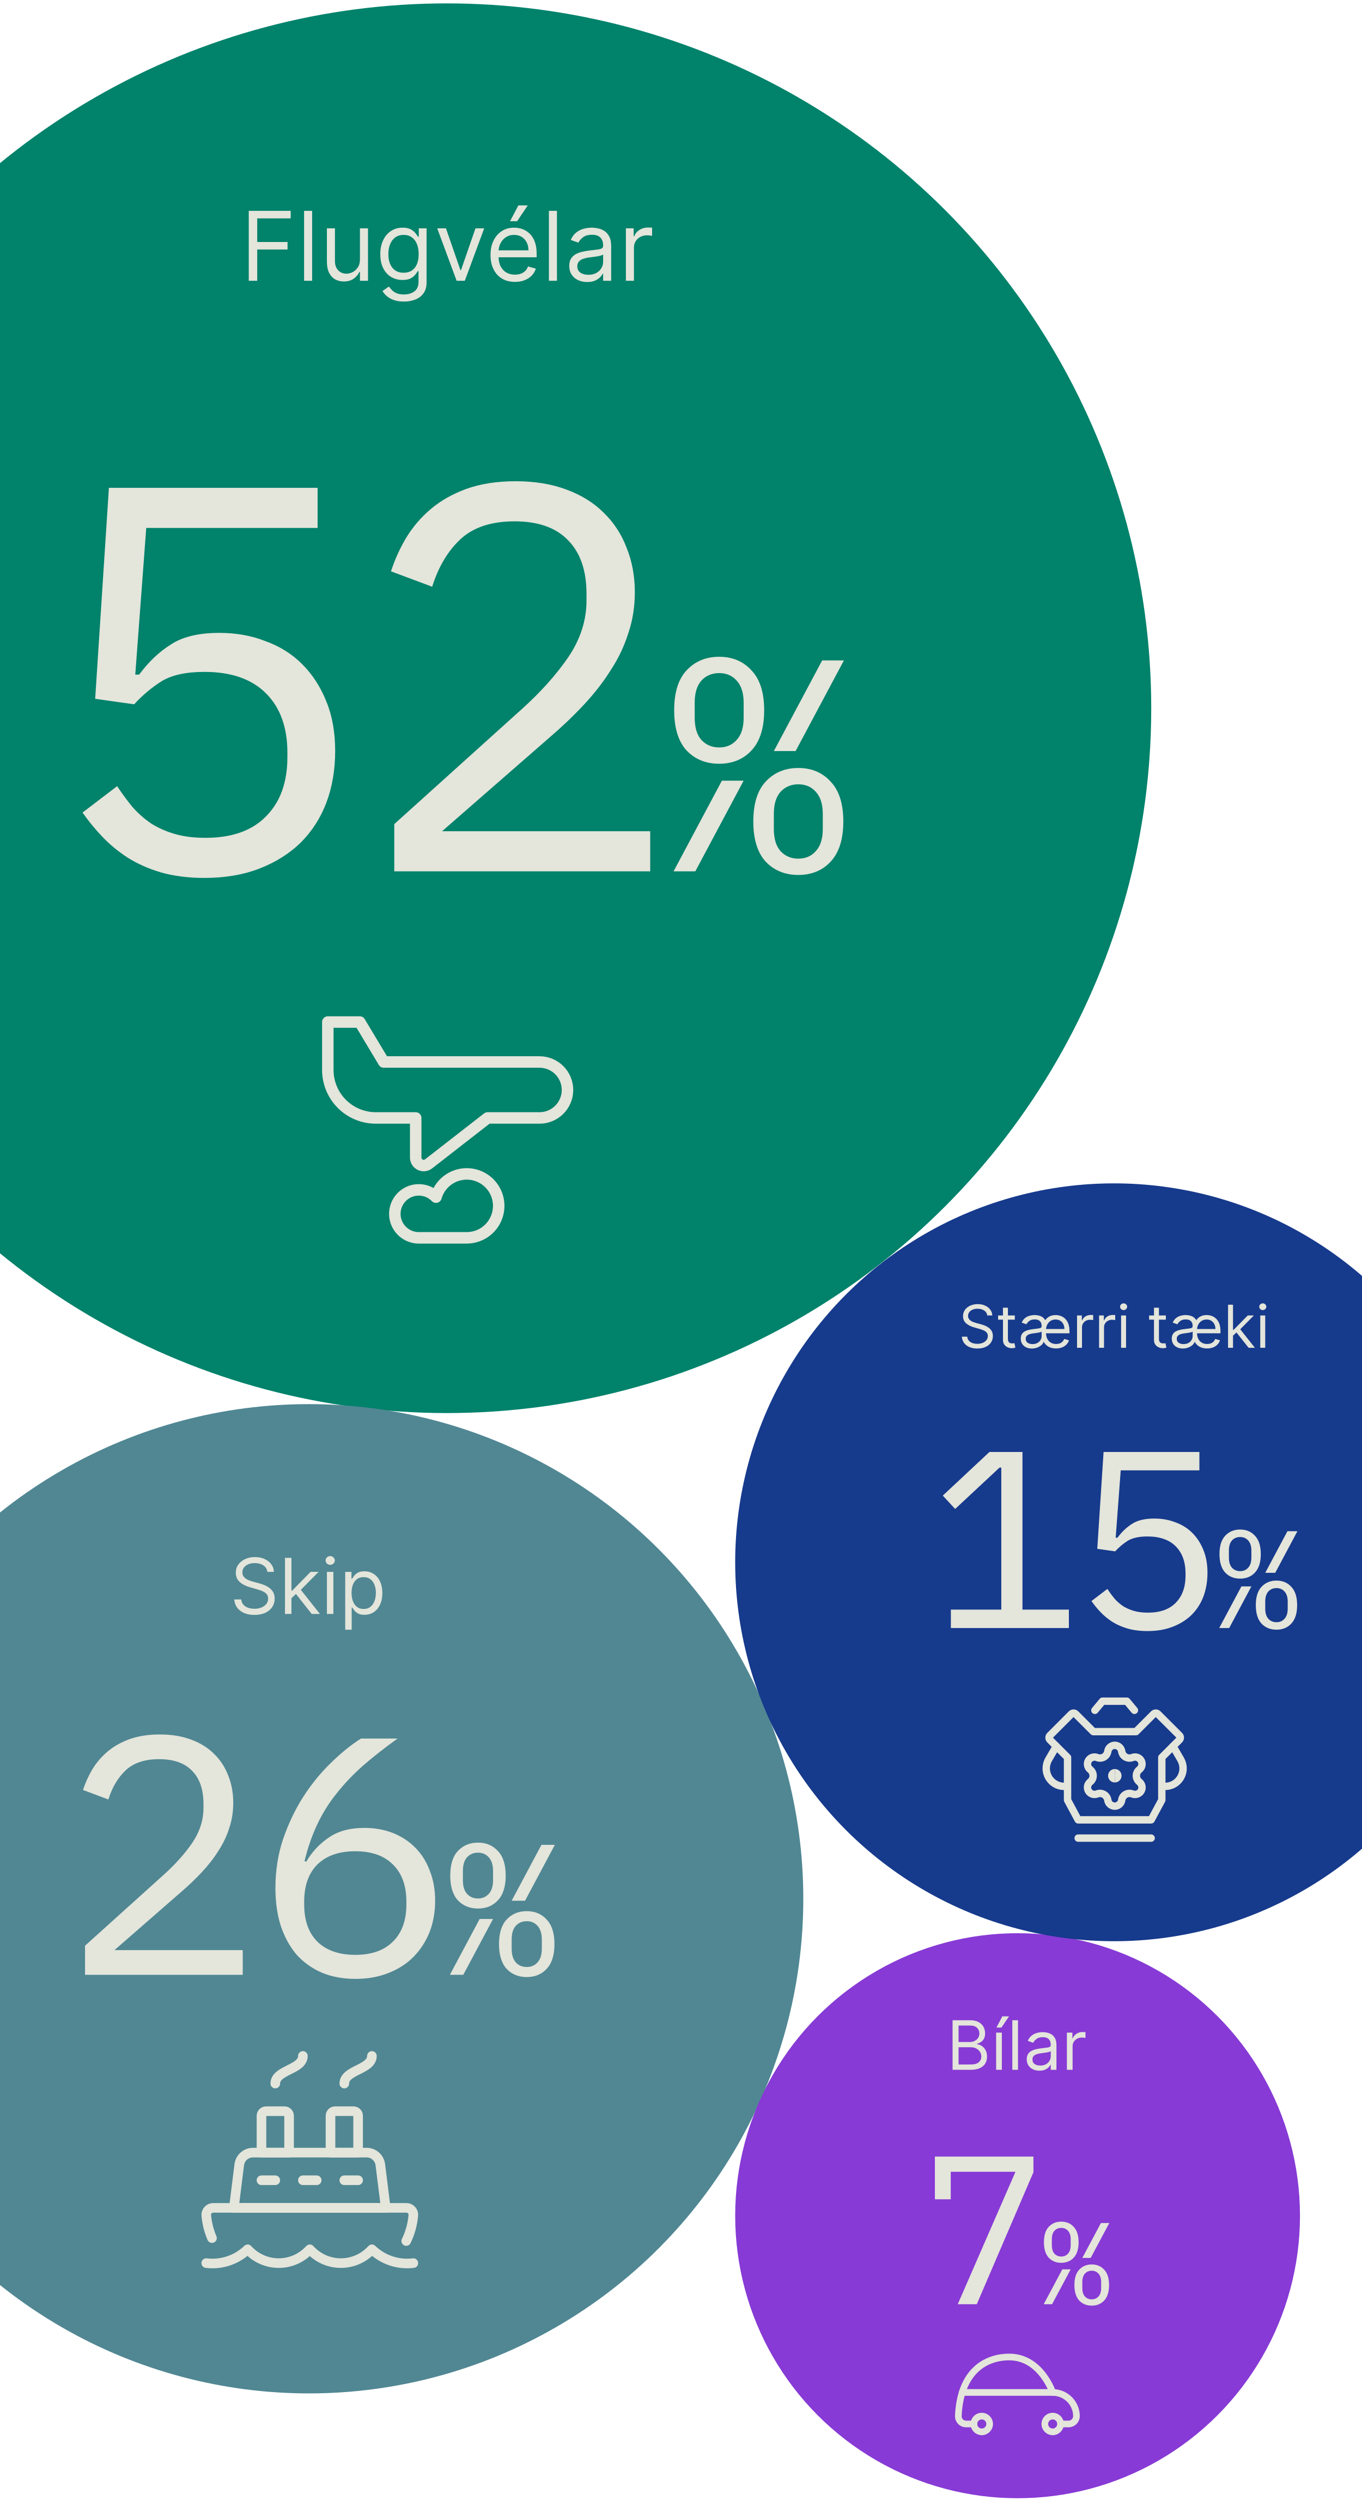 <svg width="375" height="688" viewBox="0 0 375 688" fill="none" xmlns="http://www.w3.org/2000/svg">
<circle cx="122.985" cy="194.919" r="193.985" fill="#00826B"/>
<path d="M68.492 77.28V58.032H80.033V60.1H70.822V66.603H79.168V68.671H70.822V77.28H68.492ZM85.942 58.032V77.28H83.724V58.032H85.942ZM99.103 71.378V62.844H101.321V77.28H99.103V74.837H98.952C98.614 75.57 98.088 76.193 97.373 76.707C96.659 77.215 95.757 77.468 94.667 77.468C93.764 77.468 92.962 77.271 92.261 76.876C91.559 76.475 91.007 75.874 90.606 75.072C90.205 74.263 90.005 73.245 90.005 72.017V62.844H92.223V71.867C92.223 72.919 92.517 73.759 93.106 74.385C93.702 75.012 94.46 75.325 95.381 75.325C95.932 75.325 96.493 75.184 97.063 74.902C97.64 74.621 98.122 74.188 98.511 73.605C98.905 73.023 99.103 72.28 99.103 71.378ZM111.21 82.995C110.139 82.995 109.218 82.857 108.447 82.581C107.677 82.312 107.034 81.954 106.521 81.51C106.013 81.071 105.609 80.601 105.308 80.1L107.075 78.859C107.276 79.122 107.529 79.423 107.836 79.761C108.143 80.106 108.563 80.404 109.096 80.654C109.635 80.911 110.34 81.04 111.21 81.04C112.376 81.04 113.338 80.758 114.096 80.194C114.854 79.63 115.233 78.746 115.233 77.543V74.611H115.045C114.882 74.874 114.65 75.2 114.35 75.588C114.055 75.971 113.629 76.312 113.071 76.613C112.52 76.907 111.774 77.055 110.835 77.055C109.669 77.055 108.623 76.779 107.695 76.228C106.774 75.676 106.044 74.874 105.506 73.822C104.973 72.769 104.707 71.491 104.707 69.987C104.707 68.508 104.967 67.221 105.487 66.124C106.007 65.021 106.73 64.169 107.658 63.568C108.585 62.96 109.657 62.656 110.872 62.656C111.812 62.656 112.558 62.813 113.109 63.126C113.667 63.433 114.093 63.784 114.387 64.179C114.688 64.567 114.92 64.887 115.083 65.137H115.308V62.844H117.451V77.694C117.451 78.934 117.169 79.943 116.605 80.72C116.048 81.503 115.296 82.077 114.35 82.44C113.41 82.81 112.363 82.995 111.21 82.995ZM111.135 75.062C112.025 75.062 112.777 74.859 113.391 74.451C114.005 74.044 114.472 73.458 114.791 72.694C115.111 71.929 115.271 71.014 115.271 69.949C115.271 68.909 115.114 67.991 114.801 67.196C114.487 66.4 114.024 65.776 113.41 65.325C112.796 64.874 112.038 64.649 111.135 64.649C110.195 64.649 109.412 64.887 108.786 65.363C108.165 65.839 107.699 66.478 107.385 67.28C107.078 68.082 106.925 68.972 106.925 69.949C106.925 70.952 107.081 71.838 107.395 72.609C107.714 73.374 108.184 73.975 108.804 74.414C109.431 74.846 110.208 75.062 111.135 75.062ZM133.316 62.844L127.978 77.28H125.722L120.384 62.844H122.79L126.775 74.348H126.925L130.91 62.844H133.316ZM141.779 77.581C140.388 77.581 139.189 77.274 138.18 76.66C137.177 76.04 136.403 75.175 135.858 74.066C135.319 72.951 135.05 71.654 135.05 70.175C135.05 68.696 135.319 67.393 135.858 66.265C136.403 65.131 137.162 64.248 138.133 63.615C139.11 62.976 140.251 62.656 141.554 62.656C142.306 62.656 143.048 62.781 143.781 63.032C144.514 63.283 145.182 63.69 145.783 64.254C146.385 64.811 146.864 65.551 147.221 66.472C147.578 67.393 147.757 68.527 147.757 69.874V70.814H136.629V68.897H145.501C145.501 68.082 145.338 67.355 145.013 66.716C144.693 66.077 144.236 65.573 143.64 65.203C143.051 64.833 142.356 64.649 141.554 64.649C140.67 64.649 139.906 64.868 139.261 65.306C138.622 65.739 138.13 66.303 137.785 66.998C137.44 67.694 137.268 68.439 137.268 69.235V70.513C137.268 71.603 137.456 72.528 137.832 73.286C138.214 74.038 138.744 74.611 139.42 75.006C140.097 75.394 140.883 75.588 141.779 75.588C142.362 75.588 142.888 75.507 143.358 75.344C143.835 75.175 144.245 74.924 144.59 74.592C144.934 74.254 145.201 73.834 145.389 73.333L147.531 73.934C147.306 74.661 146.927 75.3 146.394 75.852C145.862 76.397 145.204 76.823 144.42 77.13C143.637 77.431 142.757 77.581 141.779 77.581ZM140.426 60.889L142.719 56.528H145.313L142.381 60.889H140.426ZM153.349 58.032V77.28H151.131V58.032H153.349ZM161.66 77.619C160.745 77.619 159.915 77.446 159.169 77.102C158.424 76.751 157.831 76.246 157.393 75.588C156.954 74.924 156.735 74.122 156.735 73.183C156.735 72.355 156.898 71.685 157.224 71.171C157.55 70.651 157.985 70.244 158.53 69.949C159.075 69.655 159.677 69.436 160.335 69.291C160.999 69.141 161.666 69.022 162.337 68.934C163.214 68.822 163.925 68.737 164.47 68.681C165.021 68.618 165.422 68.514 165.673 68.37C165.93 68.226 166.058 67.976 166.058 67.618V67.543C166.058 66.616 165.805 65.895 165.297 65.382C164.796 64.868 164.035 64.611 163.013 64.611C161.954 64.611 161.124 64.843 160.523 65.306C159.921 65.77 159.498 66.265 159.254 66.791L157.149 66.04C157.524 65.162 158.026 64.479 158.652 63.991C159.285 63.496 159.974 63.151 160.72 62.957C161.472 62.756 162.211 62.656 162.938 62.656C163.402 62.656 163.934 62.712 164.536 62.825C165.144 62.932 165.729 63.154 166.293 63.492C166.864 63.831 167.337 64.341 167.713 65.025C168.088 65.707 168.276 66.622 168.276 67.769V77.28H166.058V75.325H165.946C165.795 75.639 165.545 75.974 165.194 76.331C164.843 76.688 164.376 76.992 163.793 77.243C163.211 77.493 162.499 77.619 161.66 77.619ZM161.998 75.626C162.875 75.626 163.615 75.454 164.216 75.109C164.824 74.765 165.281 74.32 165.588 73.775C165.902 73.23 166.058 72.656 166.058 72.055V70.025C165.964 70.137 165.758 70.241 165.438 70.335C165.125 70.422 164.761 70.501 164.348 70.57C163.941 70.632 163.543 70.689 163.154 70.739C162.772 70.783 162.462 70.82 162.224 70.852C161.647 70.927 161.108 71.049 160.607 71.218C160.112 71.381 159.711 71.629 159.404 71.961C159.103 72.287 158.953 72.731 158.953 73.295C158.953 74.066 159.238 74.649 159.808 75.043C160.385 75.432 161.115 75.626 161.998 75.626ZM172.325 77.28V62.844H174.468V65.025H174.618C174.881 64.31 175.358 63.731 176.047 63.286C176.736 62.841 177.513 62.618 178.378 62.618C178.541 62.618 178.744 62.622 178.989 62.628C179.233 62.634 179.418 62.644 179.543 62.656V64.912C179.468 64.893 179.296 64.865 179.026 64.827C178.763 64.783 178.484 64.761 178.19 64.761C177.488 64.761 176.861 64.909 176.31 65.203C175.765 65.491 175.332 65.892 175.013 66.406C174.7 66.914 174.543 67.493 174.543 68.145V77.28H172.325Z" fill="#E4E5DB"/>
<path d="M87.446 145.299H40.266L37.242 185.674H38.3C40.921 182.145 43.845 179.373 47.071 177.357C50.297 175.24 54.733 174.181 60.378 174.181C65.015 174.181 69.249 174.937 73.08 176.45C77.012 177.861 80.389 179.978 83.212 182.801C86.034 185.623 88.252 189.051 89.865 193.083C91.478 197.015 92.284 201.551 92.284 206.693C92.284 211.834 91.478 216.572 89.865 220.907C88.252 225.141 85.883 228.821 82.758 231.946C79.633 234.97 75.852 237.339 71.417 239.053C66.981 240.767 61.94 241.624 56.295 241.624C51.859 241.624 47.877 241.12 44.349 240.112C40.921 239.103 37.847 237.742 35.125 236.029C32.504 234.315 30.185 232.399 28.169 230.282C26.153 228.165 24.338 225.948 22.725 223.629L32.252 216.371C33.663 218.488 35.074 220.403 36.486 222.117C37.998 223.831 39.712 225.343 41.627 226.653C43.542 227.863 45.71 228.821 48.129 229.526C50.549 230.232 53.371 230.585 56.597 230.585C63.856 230.585 69.4 228.619 73.231 224.687C77.163 220.756 79.129 215.312 79.129 208.356V207.146C79.129 200.19 77.163 194.747 73.231 190.815C69.3 186.883 63.654 184.918 56.295 184.918C51.255 184.918 47.323 185.775 44.5 187.488C41.778 189.202 39.258 191.319 36.939 193.839L26.203 192.327L29.983 134.26H87.446V145.299ZM179.023 239.809H108.557V226.804L143.79 195.049C148.931 190.412 153.166 185.674 156.492 180.835C159.819 175.895 161.482 170.703 161.482 165.26V163.445C161.482 157.094 159.819 152.205 156.492 148.777C153.166 145.249 148.226 143.484 141.673 143.484C135.221 143.484 130.231 145.148 126.703 148.475C123.275 151.7 120.704 156.035 118.991 161.479L107.649 157.245C108.658 154.12 110.019 151.096 111.732 148.172C113.547 145.148 115.815 142.476 118.537 140.158C121.259 137.839 124.535 135.974 128.366 134.563C132.298 133.151 136.834 132.446 141.976 132.446C147.218 132.446 151.855 133.202 155.887 134.714C160.021 136.226 163.448 138.343 166.17 141.065C168.993 143.787 171.11 147.013 172.521 150.743C174.033 154.473 174.789 158.556 174.789 162.991C174.789 167.024 174.185 170.804 172.975 174.332C171.866 177.861 170.253 181.238 168.136 184.464C166.12 187.69 163.65 190.865 160.726 193.991C157.904 197.015 154.728 200.039 151.2 203.064L121.713 228.77H179.023V239.809ZM198.01 210.201C194.351 210.201 191.357 208.981 189.028 206.542C186.755 204.046 185.618 200.359 185.618 195.48C185.618 190.601 186.755 186.941 189.028 184.502C191.357 182.007 194.351 180.759 198.01 180.759C201.669 180.759 204.636 182.007 206.909 184.502C209.238 186.941 210.402 190.601 210.402 195.48C210.402 200.359 209.238 204.046 206.909 206.542C204.636 208.981 201.669 210.201 198.01 210.201ZM198.01 205.71C200.006 205.71 201.614 205.017 202.834 203.631C204.109 202.244 204.747 200.221 204.747 197.559V193.401C204.747 190.739 204.109 188.716 202.834 187.33C201.614 185.943 200.006 185.25 198.01 185.25C196.014 185.25 194.378 185.943 193.103 187.33C191.883 188.716 191.273 190.739 191.273 193.401V197.559C191.273 200.221 191.883 202.244 193.103 203.631C194.378 205.017 196.014 205.71 198.01 205.71ZM226.371 181.757H232.359L219.052 206.708H213.064L226.371 181.757ZM198.759 214.858H204.747L191.44 239.809H185.452L198.759 214.858ZM219.8 240.807C216.141 240.807 213.147 239.587 210.818 237.148C208.545 234.653 207.408 230.965 207.408 226.086C207.408 221.207 208.545 217.548 210.818 215.108C213.147 212.613 216.141 211.365 219.8 211.365C223.46 211.365 226.426 212.613 228.699 215.108C231.028 217.548 232.192 221.207 232.192 226.086C232.192 230.965 231.028 234.653 228.699 237.148C226.426 239.587 223.46 240.807 219.8 240.807ZM219.8 236.316C221.796 236.316 223.404 235.623 224.624 234.237C225.899 232.851 226.537 230.827 226.537 228.165V224.007C226.537 221.346 225.899 219.322 224.624 217.936C223.404 216.55 221.796 215.856 219.8 215.856C217.804 215.856 216.169 216.55 214.893 217.936C213.674 219.322 213.064 221.346 213.064 224.007V228.165C213.064 230.827 213.674 232.851 214.893 234.237C216.169 235.623 217.804 236.316 219.8 236.316Z" fill="#E4E5DB"/>
<path d="M115.31 340.676C114.221 340.676 113.148 340.407 112.188 339.892C111.228 339.377 110.411 338.632 109.809 337.724C109.206 336.816 108.839 335.773 108.738 334.688C108.637 333.603 108.806 332.511 109.23 331.507C109.655 330.504 110.321 329.621 111.169 328.938C112.018 328.254 113.022 327.792 114.093 327.591C115.164 327.39 116.268 327.458 117.306 327.788C118.345 328.118 119.285 328.7 120.044 329.481C120.49 327.906 121.366 326.487 122.575 325.382C123.783 324.278 125.276 323.533 126.885 323.23C128.493 322.928 130.155 323.08 131.682 323.671C133.209 324.261 134.541 325.265 135.528 326.571C136.515 327.877 137.119 329.432 137.271 331.062C137.422 332.692 137.116 334.332 136.387 335.798C135.657 337.263 134.534 338.496 133.142 339.358C131.75 340.22 130.145 340.676 128.508 340.676H115.31Z" stroke="#E4E5DB" stroke-width="3.163" stroke-linecap="round" stroke-linejoin="round"/>
<path d="M148.55 307.681C150.592 307.681 152.55 306.87 153.994 305.426C155.438 303.982 156.249 302.024 156.249 299.982V299.982C156.249 297.94 155.438 295.982 153.994 294.538C152.55 293.095 150.592 292.283 148.55 292.283H105.657L99.058 281.285H90.259V294.483C90.259 297.983 91.65 301.34 94.125 303.815C96.6 306.29 99.957 307.681 103.457 307.681H114.455V318.582C114.456 318.994 114.571 319.397 114.789 319.746C115.007 320.095 115.319 320.376 115.688 320.557C116.058 320.738 116.471 320.812 116.88 320.769C117.29 320.727 117.679 320.571 118.004 320.319L134.252 307.681H148.55Z" stroke="#E4E5DB" stroke-width="3.163" stroke-linecap="round" stroke-linejoin="round"/>
<circle cx="85.039" cy="522.579" r="136.135" fill="#508793"/>
<path d="M73.609 432.606C73.519 431.842 73.152 431.249 72.509 430.827C71.865 430.405 71.076 430.194 70.142 430.194C69.458 430.194 68.86 430.304 68.347 430.526C67.84 430.747 67.443 431.051 67.156 431.438C66.875 431.825 66.734 432.265 66.734 432.757C66.734 433.169 66.832 433.524 67.028 433.82C67.229 434.112 67.485 434.355 67.797 434.551C68.109 434.742 68.435 434.901 68.777 435.026C69.119 435.147 69.433 435.245 69.719 435.32L71.287 435.742C71.69 435.848 72.137 435.994 72.629 436.18C73.127 436.366 73.602 436.619 74.054 436.941C74.512 437.258 74.889 437.665 75.185 438.162C75.482 438.66 75.63 439.271 75.63 439.994C75.63 440.829 75.411 441.583 74.974 442.256C74.542 442.93 73.909 443.465 73.074 443.862C72.245 444.259 71.237 444.457 70.051 444.457C68.945 444.457 67.988 444.279 67.179 443.922C66.375 443.565 65.741 443.068 65.279 442.429C64.822 441.791 64.563 441.05 64.502 440.205H66.433C66.483 440.789 66.679 441.271 67.02 441.653C67.367 442.03 67.805 442.311 68.332 442.497C68.865 442.678 69.438 442.769 70.051 442.769C70.765 442.769 71.406 442.653 71.974 442.422C72.541 442.186 72.991 441.859 73.323 441.442C73.655 441.02 73.821 440.527 73.821 439.964C73.821 439.452 73.677 439.034 73.391 438.713C73.104 438.391 72.727 438.13 72.26 437.929C71.793 437.728 71.287 437.552 70.745 437.401L68.845 436.858C67.639 436.511 66.684 436.016 65.98 435.373C65.276 434.73 64.925 433.888 64.925 432.848C64.925 431.983 65.158 431.229 65.626 430.586C66.098 429.937 66.731 429.435 67.526 429.078C68.325 428.716 69.217 428.535 70.202 428.535C71.197 428.535 72.082 428.714 72.856 429.071C73.63 429.422 74.243 429.905 74.695 430.518C75.153 431.131 75.394 431.827 75.419 432.606H73.609ZM80.121 439.964L80.091 437.763H80.453L85.519 432.606H87.72L82.323 438.064H82.172L80.121 439.964ZM78.463 444.186V428.746H80.242V444.186H78.463ZM85.821 444.186L81.297 438.456L82.564 437.22L88.082 444.186H85.821ZM90.01 444.186V432.606H91.79V444.186H90.01ZM90.915 430.676C90.568 430.676 90.269 430.558 90.018 430.322C89.772 430.086 89.648 429.802 89.648 429.47C89.648 429.138 89.772 428.854 90.018 428.618C90.269 428.382 90.568 428.264 90.915 428.264C91.262 428.264 91.558 428.382 91.805 428.618C92.056 428.854 92.182 429.138 92.182 429.47C92.182 429.802 92.056 430.086 91.805 430.322C91.558 430.558 91.262 430.676 90.915 430.676ZM95.048 448.528V432.606H96.767V434.446H96.978C97.109 434.245 97.29 433.988 97.521 433.677C97.757 433.36 98.094 433.079 98.531 432.832C98.974 432.581 99.572 432.455 100.325 432.455C101.301 432.455 102.16 432.699 102.904 433.187C103.648 433.674 104.228 434.365 104.645 435.26C105.062 436.155 105.271 437.21 105.271 438.426C105.271 439.653 105.062 440.716 104.645 441.615C104.228 442.51 103.65 443.203 102.911 443.696C102.173 444.184 101.321 444.427 100.356 444.427C99.612 444.427 99.016 444.304 98.569 444.058C98.122 443.807 97.777 443.523 97.536 443.206C97.295 442.884 97.109 442.618 96.978 442.407H96.827V448.528H95.048ZM96.797 438.396C96.797 439.271 96.925 440.042 97.182 440.711C97.438 441.374 97.812 441.894 98.305 442.271C98.798 442.643 99.401 442.829 100.114 442.829C100.858 442.829 101.479 442.633 101.977 442.241C102.479 441.844 102.856 441.311 103.107 440.643C103.364 439.969 103.492 439.22 103.492 438.396C103.492 437.582 103.366 436.848 103.115 436.195C102.869 435.536 102.494 435.016 101.992 434.634C101.494 434.247 100.868 434.054 100.114 434.054C99.391 434.054 98.782 434.237 98.29 434.604C97.797 434.966 97.425 435.474 97.174 436.127C96.923 436.775 96.797 437.532 96.797 438.396Z" fill="#E4E5DB"/>
<path d="M66.83 543.512H23.412V535.499L45.121 515.933C48.289 513.075 50.898 510.156 52.947 507.174C54.997 504.131 56.022 500.932 56.022 497.578V496.459C56.022 492.546 54.997 489.534 52.947 487.422C50.898 485.248 47.854 484.161 43.816 484.161C39.841 484.161 36.766 485.186 34.592 487.235C32.48 489.223 30.896 491.894 29.84 495.248L22.852 492.639C23.474 490.714 24.312 488.85 25.368 487.049C26.486 485.186 27.884 483.54 29.561 482.111C31.238 480.682 33.257 479.533 35.617 478.663C38.04 477.794 40.835 477.359 44.003 477.359C47.233 477.359 50.09 477.825 52.575 478.757C55.121 479.688 57.233 480.993 58.91 482.67C60.65 484.347 61.954 486.335 62.824 488.633C63.755 490.931 64.221 493.447 64.221 496.18C64.221 498.665 63.849 500.994 63.103 503.168C62.42 505.342 61.426 507.423 60.122 509.41C58.879 511.398 57.358 513.355 55.556 515.28C53.817 517.144 51.86 519.007 49.686 520.871L31.518 536.71H66.83V543.512ZM97.913 544.63C94.497 544.63 91.422 544.071 88.689 542.953C85.956 541.772 83.627 540.126 81.701 538.015C79.838 535.84 78.378 533.201 77.322 530.095C76.328 526.989 75.831 523.511 75.831 519.659C75.831 514.815 76.546 510.28 77.974 506.056C79.465 501.77 81.329 497.888 83.565 494.41C85.863 490.869 88.41 487.763 91.205 485.092C94 482.359 96.733 480.154 99.404 478.477H109.467C105.926 481.024 102.758 483.508 99.963 485.931C97.23 488.353 94.808 490.9 92.696 493.571C90.584 496.18 88.814 499.006 87.385 502.05C85.956 505.031 84.776 508.417 83.844 512.206L84.31 512.392C85.863 509.721 87.913 507.516 90.46 505.777C93.006 503.975 96.298 503.075 100.336 503.075C103.193 503.075 105.802 503.541 108.162 504.472C110.523 505.404 112.573 506.74 114.312 508.479C116.051 510.218 117.386 512.33 118.318 514.815C119.312 517.299 119.809 520.063 119.809 523.107C119.809 526.275 119.281 529.194 118.225 531.865C117.169 534.474 115.678 536.741 113.753 538.667C111.889 540.53 109.591 541.99 106.858 543.046C104.187 544.102 101.205 544.63 97.913 544.63ZM97.82 538.015C102.292 538.015 105.74 536.803 108.162 534.381C110.647 531.958 111.889 528.542 111.889 524.132V523.386C111.889 518.976 110.647 515.56 108.162 513.137C105.74 510.715 102.292 509.504 97.82 509.504C93.348 509.504 89.869 510.715 87.385 513.137C84.962 515.56 83.751 518.976 83.751 523.386V524.132C83.751 528.542 84.962 531.958 87.385 534.381C89.869 536.803 93.348 538.015 97.82 538.015ZM131.601 525.268C129.346 525.268 127.501 524.517 126.066 523.014C124.666 521.476 123.965 519.204 123.965 516.198C123.965 513.192 124.666 510.937 126.066 509.434C127.501 507.896 129.346 507.128 131.601 507.128C133.856 507.128 135.683 507.896 137.084 509.434C138.519 510.937 139.236 513.192 139.236 516.198C139.236 519.204 138.519 521.476 137.084 523.014C135.683 524.517 133.856 525.268 131.601 525.268ZM131.601 522.501C132.831 522.501 133.821 522.074 134.573 521.22C135.359 520.366 135.752 519.119 135.752 517.479V514.917C135.752 513.277 135.359 512.03 134.573 511.176C133.821 510.322 132.831 509.895 131.601 509.895C130.371 509.895 129.363 510.322 128.577 511.176C127.826 512.03 127.45 513.277 127.45 514.917V517.479C127.45 519.119 127.826 520.366 128.577 521.22C129.363 522.074 130.371 522.501 131.601 522.501ZM149.075 507.743H152.765L144.566 523.116H140.876L149.075 507.743ZM132.062 528.138H135.752L127.552 543.512H123.863L132.062 528.138ZM145.027 544.127C142.772 544.127 140.927 543.375 139.493 541.872C138.092 540.335 137.392 538.063 137.392 535.056C137.392 532.05 138.092 529.795 139.493 528.292C140.927 526.755 142.772 525.986 145.027 525.986C147.282 525.986 149.11 526.755 150.51 528.292C151.945 529.795 152.663 532.05 152.663 535.056C152.663 538.063 151.945 540.335 150.51 541.872C149.11 543.375 147.282 544.127 145.027 544.127ZM145.027 541.359C146.257 541.359 147.248 540.932 147.999 540.078C148.785 539.224 149.178 537.977 149.178 536.337V533.775C149.178 532.135 148.785 530.888 147.999 530.034C147.248 529.18 146.257 528.753 145.027 528.753C143.797 528.753 142.789 529.18 142.004 530.034C141.252 530.888 140.876 532.135 140.876 533.775V536.337C140.876 537.977 141.252 539.224 142.004 540.078C142.789 540.932 143.797 541.359 145.027 541.359Z" fill="#E4E5DB"/>
<path d="M56.787 622.854C58.851 623.11 60.946 622.901 62.919 622.243C64.892 621.586 66.693 620.496 68.191 619.053C69.271 620.25 70.591 621.206 72.064 621.861C73.537 622.516 75.131 622.854 76.743 622.854C78.356 622.854 79.95 622.516 81.423 621.861C82.896 621.206 84.216 620.25 85.296 619.053C86.376 620.25 87.696 621.206 89.169 621.861C90.642 622.516 92.236 622.854 93.849 622.854C95.461 622.854 97.055 622.516 98.528 621.861C100.001 621.206 101.321 620.25 102.401 619.053C103.899 620.496 105.7 621.586 107.673 622.243C109.646 622.901 111.741 623.11 113.805 622.854" stroke="#E4E5DB" stroke-width="2.647" stroke-linecap="round" stroke-linejoin="round"/>
<path d="M111.851 616.775C112.924 614.562 113.584 612.172 113.797 609.722C113.821 609.459 113.79 609.194 113.706 608.944C113.622 608.693 113.486 608.463 113.308 608.268C113.13 608.073 112.913 607.918 112.671 607.811C112.43 607.704 112.168 607.649 111.904 607.649H58.688C58.424 607.649 58.163 607.704 57.921 607.811C57.679 607.918 57.463 608.073 57.285 608.268C57.106 608.463 56.971 608.693 56.887 608.944C56.802 609.194 56.771 609.459 56.795 609.722C56.986 611.874 57.516 613.983 58.366 615.969" stroke="#E4E5DB" stroke-width="2.647" stroke-linecap="round" stroke-linejoin="round"/>
<path d="M104.716 595.775C104.602 594.855 104.155 594.01 103.461 593.397C102.766 592.784 101.872 592.445 100.946 592.445H69.644C68.718 592.445 67.824 592.784 67.129 593.397C66.435 594.01 65.989 594.855 65.874 595.775L64.389 607.649H106.201L104.716 595.775Z" stroke="#E4E5DB" stroke-width="2.647" stroke-linecap="round" stroke-linejoin="round"/>
<path d="M71.992 600.048H75.793" stroke="#E4E5DB" stroke-width="2.647" stroke-linecap="round" stroke-linejoin="round"/>
<path d="M94.797 600.048H98.599" stroke="#E4E5DB" stroke-width="2.647" stroke-linecap="round" stroke-linejoin="round"/>
<path d="M83.395 600.048H87.196" stroke="#E4E5DB" stroke-width="2.647" stroke-linecap="round" stroke-linejoin="round"/>
<path d="M73.259 581.042H78.328C78.664 581.042 78.986 581.175 79.224 581.413C79.461 581.651 79.595 581.973 79.595 582.309V592.445H71.992V582.309C71.992 581.973 72.126 581.651 72.363 581.413C72.601 581.175 72.923 581.042 73.259 581.042V581.042Z" stroke="#E4E5DB" stroke-width="2.647" stroke-linecap="round" stroke-linejoin="round"/>
<path d="M98.598 592.445H90.995V582.308C90.995 581.972 91.129 581.65 91.367 581.412C91.604 581.175 91.926 581.041 92.262 581.041H97.331C97.667 581.041 97.989 581.175 98.227 581.412C98.464 581.65 98.598 581.972 98.598 582.308V592.445Z" stroke="#E4E5DB" stroke-width="2.647" stroke-linecap="round" stroke-linejoin="round"/>
<path d="M75.794 573.44C75.794 569.639 83.397 569.639 83.397 565.837" stroke="#E4E5DB" stroke-width="2.647" stroke-linecap="round" stroke-linejoin="round"/>
<path d="M94.797 573.44C94.797 569.639 102.4 569.639 102.4 565.837" stroke="#E4E5DB" stroke-width="2.647" stroke-linecap="round" stroke-linejoin="round"/>
<circle cx="280.173" cy="609.812" r="77.753" fill="#873AD5"/>
<path d="M262.271 569.655V556.006H267.043C267.994 556.006 268.778 556.17 269.396 556.499C270.013 556.823 270.473 557.261 270.775 557.812C271.077 558.359 271.228 558.965 271.228 559.631C271.228 560.218 271.124 560.702 270.915 561.084C270.711 561.466 270.44 561.769 270.102 561.991C269.769 562.213 269.407 562.377 269.016 562.484V562.617C269.433 562.644 269.853 562.79 270.275 563.057C270.697 563.324 271.051 563.706 271.335 564.203C271.619 564.701 271.761 565.31 271.761 566.029C271.761 566.714 271.606 567.329 271.295 567.875C270.984 568.422 270.493 568.855 269.822 569.175C269.151 569.495 268.278 569.655 267.203 569.655H262.271ZM263.924 568.189H267.203C268.283 568.189 269.049 567.98 269.502 567.562C269.96 567.14 270.189 566.629 270.189 566.029C270.189 565.567 270.071 565.141 269.835 564.75C269.6 564.354 269.264 564.039 268.829 563.803C268.394 563.563 267.878 563.444 267.283 563.444H263.924V568.189ZM263.924 562.004H266.99C267.487 562.004 267.936 561.906 268.336 561.711C268.74 561.515 269.06 561.24 269.296 560.884C269.535 560.529 269.655 560.111 269.655 559.631C269.655 559.032 269.447 558.523 269.029 558.105C268.611 557.683 267.949 557.472 267.043 557.472H263.924V562.004ZM274.264 569.655V559.418H275.837V569.655H274.264ZM274.344 558.032L275.97 554.94H277.809L275.73 558.032H274.344ZM280.29 556.006V569.655H278.717V556.006H280.29ZM286.183 569.895C285.535 569.895 284.946 569.773 284.417 569.528C283.888 569.279 283.469 568.922 283.158 568.455C282.847 567.984 282.691 567.416 282.691 566.749C282.691 566.163 282.807 565.687 283.038 565.323C283.269 564.954 283.577 564.665 283.964 564.457C284.351 564.248 284.777 564.092 285.244 563.99C285.715 563.883 286.188 563.799 286.663 563.737C287.285 563.657 287.789 563.597 288.176 563.557C288.567 563.512 288.851 563.439 289.029 563.337C289.211 563.235 289.302 563.057 289.302 562.804V562.75C289.302 562.093 289.122 561.582 288.762 561.218C288.407 560.853 287.867 560.671 287.143 560.671C286.392 560.671 285.803 560.835 285.377 561.164C284.95 561.493 284.65 561.844 284.477 562.217L282.984 561.684C283.251 561.062 283.606 560.578 284.051 560.231C284.499 559.88 284.988 559.636 285.517 559.498C286.05 559.356 286.574 559.285 287.09 559.285C287.418 559.285 287.796 559.325 288.223 559.405C288.654 559.48 289.069 559.638 289.469 559.878C289.873 560.118 290.209 560.48 290.475 560.964C290.742 561.449 290.875 562.097 290.875 562.91V569.655H289.302V568.269H289.222C289.116 568.491 288.938 568.728 288.689 568.982C288.44 569.235 288.109 569.45 287.696 569.628C287.283 569.806 286.779 569.895 286.183 569.895ZM286.423 568.482C287.045 568.482 287.569 568.36 287.996 568.115C288.427 567.871 288.751 567.555 288.969 567.169C289.191 566.782 289.302 566.376 289.302 565.949V564.51C289.236 564.59 289.089 564.663 288.862 564.73C288.64 564.792 288.383 564.847 288.089 564.896C287.801 564.941 287.518 564.981 287.243 565.016C286.972 565.047 286.752 565.074 286.583 565.096C286.174 565.15 285.792 565.236 285.437 565.356C285.086 565.472 284.802 565.647 284.584 565.883C284.371 566.114 284.264 566.429 284.264 566.829C284.264 567.376 284.466 567.789 284.87 568.069C285.279 568.344 285.797 568.482 286.423 568.482ZM293.746 569.655V559.418H295.265V560.964H295.372C295.559 560.458 295.896 560.047 296.385 559.731C296.874 559.416 297.425 559.258 298.038 559.258C298.153 559.258 298.298 559.26 298.471 559.265C298.644 559.269 298.775 559.276 298.864 559.285V560.884C298.811 560.871 298.689 560.851 298.498 560.824C298.311 560.793 298.113 560.778 297.904 560.778C297.407 560.778 296.962 560.882 296.572 561.091C296.185 561.295 295.878 561.58 295.652 561.944C295.43 562.304 295.319 562.715 295.319 563.177V569.655H293.746Z" fill="#E4E5DB"/>
<path d="M263.692 634.173L279.588 597.723H261.77V605.292H257.403V593.53H284.537V597.839L268.932 634.173H263.692ZM292.198 622.772C290.789 622.772 289.636 622.303 288.739 621.363C287.864 620.402 287.426 618.983 287.426 617.104C287.426 615.225 287.864 613.816 288.739 612.876C289.636 611.916 290.789 611.435 292.198 611.435C293.607 611.435 294.749 611.916 295.625 612.876C296.521 613.816 296.97 615.225 296.97 617.104C296.97 618.983 296.521 620.402 295.625 621.363C294.749 622.303 293.607 622.772 292.198 622.772ZM292.198 621.043C292.966 621.043 293.586 620.776 294.055 620.242C294.546 619.709 294.792 618.929 294.792 617.904V616.303C294.792 615.278 294.546 614.499 294.055 613.965C293.586 613.432 292.966 613.165 292.198 613.165C291.429 613.165 290.799 613.432 290.308 613.965C289.839 614.499 289.604 615.278 289.604 616.303V617.904C289.604 618.929 289.839 619.709 290.308 620.242C290.799 620.776 291.429 621.043 292.198 621.043ZM303.119 611.82H305.424L300.3 621.427H297.994L303.119 611.82ZM292.486 624.566H294.792L289.668 634.173H287.362L292.486 624.566ZM300.589 634.558C299.179 634.558 298.026 634.088 297.13 633.149C296.254 632.188 295.817 630.768 295.817 628.889C295.817 627.01 296.254 625.601 297.13 624.662C298.026 623.701 299.179 623.221 300.589 623.221C301.998 623.221 303.14 623.701 304.015 624.662C304.912 625.601 305.36 627.01 305.36 628.889C305.36 630.768 304.912 632.188 304.015 633.149C303.14 634.088 301.998 634.558 300.589 634.558ZM300.589 632.828C301.357 632.828 301.976 632.561 302.446 632.028C302.937 631.494 303.183 630.715 303.183 629.69V628.089C303.183 627.064 302.937 626.284 302.446 625.751C301.976 625.217 301.357 624.95 300.589 624.95C299.82 624.95 299.19 625.217 298.699 625.751C298.229 626.284 297.994 627.064 297.994 628.089V629.69C297.994 630.715 298.229 631.494 298.699 632.028C299.19 632.561 299.82 632.828 300.589 632.828Z" fill="#E4E5DB"/>
<path d="M289.833 669.295C291.031 669.295 292.002 668.324 292.002 667.126C292.002 665.928 291.031 664.957 289.833 664.957C288.635 664.957 287.664 665.928 287.664 667.126C287.664 668.324 288.635 669.295 289.833 669.295Z" stroke="#E4E5DB" stroke-width="1.837" stroke-linecap="round" stroke-linejoin="round"/>
<path d="M270.312 669.295C271.51 669.295 272.481 668.324 272.481 667.126C272.481 665.928 271.51 664.957 270.312 664.957C269.115 664.957 268.144 665.928 268.144 667.126C268.144 668.324 269.115 669.295 270.312 669.295Z" stroke="#E4E5DB" stroke-width="1.837" stroke-linecap="round" stroke-linejoin="round"/>
<path d="M292 667.126H294.215C294.791 667.126 295.342 666.897 295.749 666.491C296.156 666.084 296.384 665.532 296.384 664.957C296.374 663.227 295.679 661.571 294.451 660.352C293.223 659.132 291.562 658.449 289.832 658.451C289.832 658.451 286.579 648.692 277.904 648.692C271.398 648.692 264.409 652.569 263.855 664.908C263.842 665.194 263.888 665.48 263.989 665.749C264.09 666.017 264.244 666.262 264.442 666.469C264.64 666.677 264.878 666.842 265.142 666.954C265.405 667.067 265.689 667.125 265.976 667.126H268.145" stroke="#E4E5DB" stroke-width="1.837" stroke-linecap="round" stroke-linejoin="round"/>
<path d="M289.834 658.451H264.917" stroke="#E4E5DB" stroke-width="1.837" stroke-linecap="round" stroke-linejoin="round"/>
<circle cx="306.71" cy="429.975" r="104.29" fill="#163A8C"/>
<path d="M271.818 362.044C271.749 361.458 271.467 361.002 270.973 360.678C270.479 360.354 269.873 360.192 269.155 360.192C268.63 360.192 268.171 360.277 267.778 360.447C267.388 360.616 267.083 360.85 266.863 361.147C266.647 361.444 266.539 361.782 266.539 362.16C266.539 362.476 266.614 362.748 266.765 362.976C266.919 363.2 267.116 363.387 267.355 363.538C267.594 363.684 267.845 363.806 268.108 363.902C268.37 363.995 268.611 364.07 268.831 364.128L270.035 364.452C270.344 364.533 270.687 364.645 271.065 364.788C271.448 364.931 271.812 365.126 272.16 365.373C272.511 365.616 272.8 365.928 273.028 366.31C273.256 366.692 273.369 367.161 273.369 367.717C273.369 368.358 273.202 368.937 272.866 369.454C272.534 369.971 272.048 370.382 271.407 370.687C270.77 370.992 269.997 371.144 269.086 371.144C268.237 371.144 267.502 371.007 266.88 370.733C266.263 370.459 265.777 370.077 265.422 369.587C265.07 369.097 264.872 368.527 264.825 367.879H266.307C266.346 368.327 266.496 368.697 266.759 368.991C267.025 369.28 267.361 369.496 267.766 369.639C268.175 369.778 268.615 369.847 269.086 369.847C269.634 369.847 270.126 369.759 270.562 369.581C270.998 369.4 271.343 369.149 271.598 368.828C271.853 368.504 271.98 368.126 271.98 367.694C271.98 367.3 271.87 366.98 271.65 366.733C271.43 366.486 271.141 366.285 270.782 366.131C270.423 365.977 270.035 365.842 269.618 365.726L268.16 365.309C267.233 365.043 266.5 364.663 265.96 364.169C265.42 363.675 265.15 363.028 265.15 362.229C265.15 361.566 265.329 360.987 265.688 360.493C266.051 359.995 266.537 359.609 267.147 359.335C267.76 359.057 268.445 358.918 269.202 358.918C269.966 358.918 270.645 359.055 271.239 359.329C271.833 359.599 272.304 359.97 272.652 360.441C273.003 360.912 273.188 361.446 273.207 362.044H271.818ZM279.411 362.044V363.202H274.804V362.044H279.411ZM276.146 359.914H277.513V368.389C277.513 368.774 277.569 369.064 277.68 369.257C277.796 369.446 277.943 369.573 278.12 369.639C278.302 369.701 278.493 369.732 278.693 369.732C278.844 369.732 278.967 369.724 279.064 369.708C279.16 369.689 279.238 369.674 279.295 369.662L279.573 370.889C279.481 370.924 279.351 370.959 279.186 370.993C279.02 371.032 278.809 371.051 278.555 371.051C278.169 371.051 277.79 370.968 277.42 370.802C277.053 370.636 276.748 370.384 276.505 370.044C276.266 369.704 276.146 369.276 276.146 368.759V359.914ZM290.774 371.121C289.79 371.121 288.972 370.88 288.32 370.397C287.668 369.911 287.266 369.28 287.116 368.504L287.371 364.082C287.66 363.41 288.079 362.884 288.627 362.502C289.179 362.119 289.848 361.928 290.635 361.928C291.099 361.928 291.556 362.006 292.007 362.16C292.459 362.314 292.87 362.565 293.24 362.912C293.611 363.256 293.906 363.711 294.126 364.279C294.346 364.846 294.456 365.544 294.456 366.374V366.953H287.602V365.772H293.067C293.067 365.27 292.966 364.823 292.766 364.429C292.569 364.035 292.287 363.725 291.921 363.497C291.558 363.269 291.129 363.156 290.635 363.156C290.091 363.156 289.62 363.291 289.223 363.561C288.829 363.827 288.526 364.176 288.314 364.609C288.102 365.037 287.996 365.494 287.996 365.98V366.768C287.996 367.439 288.114 368.008 288.349 368.475C288.584 368.938 288.91 369.292 289.327 369.535C289.744 369.774 290.226 369.894 290.774 369.894C291.133 369.894 291.457 369.843 291.747 369.743C292.04 369.639 292.293 369.485 292.505 369.28C292.717 369.072 292.881 368.813 292.997 368.504L294.317 368.875C294.178 369.322 293.945 369.716 293.617 370.056C293.289 370.391 292.883 370.654 292.401 370.843C291.919 371.028 291.376 371.121 290.774 371.121ZM284.291 369.917C284.831 369.917 285.287 369.811 285.657 369.598C286.032 369.386 286.313 369.112 286.502 368.776C286.695 368.441 286.792 368.088 286.792 367.717V366.467C286.734 366.536 286.607 366.6 286.41 366.658C286.217 366.712 285.993 366.76 285.738 366.802C285.487 366.841 285.242 366.876 285.003 366.907C284.768 366.934 284.577 366.957 284.43 366.976C284.075 367.022 283.743 367.098 283.434 367.202C283.129 367.302 282.883 367.455 282.693 367.659C282.508 367.86 282.416 368.134 282.416 368.481C282.416 368.956 282.591 369.315 282.942 369.558C283.297 369.797 283.747 369.917 284.291 369.917ZM284.083 371.144C283.519 371.144 283.008 371.038 282.549 370.826C282.089 370.609 281.725 370.299 281.455 369.894C281.185 369.485 281.049 368.991 281.049 368.412C281.049 367.902 281.15 367.489 281.35 367.173C281.555 366.853 281.823 366.602 282.155 366.42C282.491 366.235 282.863 366.098 283.272 366.009C283.681 365.917 284.09 365.845 284.499 365.795C285.04 365.726 285.478 365.672 285.813 365.633C286.153 365.595 286.4 365.531 286.554 365.442C286.713 365.353 286.792 365.201 286.792 364.985V364.939C286.792 364.371 286.635 363.929 286.323 363.613C286.01 363.293 285.541 363.132 284.916 363.132C284.268 363.132 283.757 363.275 283.382 363.561C283.012 363.846 282.751 364.151 282.601 364.475L281.304 364.012C281.536 363.472 281.844 363.051 282.23 362.75C282.62 362.446 283.045 362.233 283.504 362.114C283.967 361.99 284.422 361.928 284.87 361.928C285.109 361.928 285.379 361.952 285.68 361.998C285.981 362.04 286.284 362.127 286.589 362.258C286.894 362.39 287.172 362.584 287.423 362.843C287.674 363.102 287.865 363.445 287.996 363.873L287.463 369.315H287.347C287.232 369.647 287.014 369.951 286.693 370.229C286.377 370.507 285.991 370.729 285.536 370.895C285.084 371.061 284.6 371.144 284.083 371.144ZM296.541 370.936V362.044H297.861V363.387H297.954C298.116 362.947 298.409 362.59 298.834 362.316C299.258 362.042 299.737 361.905 300.269 361.905C300.369 361.905 300.495 361.907 300.645 361.911C300.796 361.915 300.91 361.921 300.987 361.928V363.318C300.941 363.306 300.835 363.289 300.669 363.266C300.506 363.239 300.335 363.225 300.153 363.225C299.721 363.225 299.335 363.316 298.996 363.497C298.66 363.675 298.394 363.922 298.197 364.238C298.004 364.551 297.907 364.908 297.907 365.309V370.936H296.541ZM302.606 370.936V362.044H303.926V363.387H304.019C304.181 362.947 304.474 362.59 304.899 362.316C305.323 362.042 305.802 361.905 306.334 361.905C306.435 361.905 306.56 361.907 306.71 361.911C306.861 361.915 306.975 361.921 307.052 361.928V363.318C307.006 363.306 306.9 363.289 306.734 363.266C306.572 363.239 306.4 363.225 306.218 363.225C305.786 363.225 305.4 363.316 305.061 363.497C304.725 363.675 304.459 363.922 304.262 364.238C304.069 364.551 303.972 364.908 303.972 365.309V370.936H302.606ZM308.671 370.936V362.044H310.037V370.936H308.671ZM309.366 360.562C309.1 360.562 308.87 360.472 308.677 360.29C308.488 360.109 308.394 359.891 308.394 359.636C308.394 359.381 308.488 359.163 308.677 358.982C308.87 358.801 309.1 358.71 309.366 358.71C309.632 358.71 309.86 358.801 310.049 358.982C310.242 359.163 310.338 359.381 310.338 359.636C310.338 359.891 310.242 360.109 310.049 360.29C309.86 360.472 309.632 360.562 309.366 360.562ZM320.991 362.044V363.202H316.383V362.044H320.991ZM317.726 359.914H319.092V368.389C319.092 368.774 319.148 369.064 319.26 369.257C319.376 369.446 319.523 369.573 319.7 369.639C319.882 369.701 320.073 369.732 320.273 369.732C320.424 369.732 320.547 369.724 320.644 369.708C320.74 369.689 320.817 369.674 320.875 369.662L321.153 370.889C321.06 370.924 320.931 370.959 320.765 370.993C320.599 371.032 320.389 371.051 320.134 371.051C319.748 371.051 319.37 370.968 319 370.802C318.633 370.636 318.328 370.384 318.085 370.044C317.846 369.704 317.726 369.276 317.726 368.759V359.914ZM332.354 371.121C331.37 371.121 330.552 370.88 329.9 370.397C329.248 369.911 328.846 369.28 328.696 368.504L328.95 364.082C329.24 363.41 329.659 362.884 330.207 362.502C330.758 362.119 331.428 361.928 332.215 361.928C332.678 361.928 333.136 362.006 333.587 362.16C334.039 362.314 334.45 362.565 334.82 362.912C335.191 363.256 335.486 363.711 335.706 364.279C335.926 364.846 336.036 365.544 336.036 366.374V366.953H329.182V365.772H334.646C334.646 365.27 334.546 364.823 334.345 364.429C334.149 364.035 333.867 363.725 333.5 363.497C333.138 363.269 332.709 363.156 332.215 363.156C331.671 363.156 331.2 363.291 330.803 363.561C330.409 363.827 330.106 364.176 329.894 364.609C329.682 365.037 329.576 365.494 329.576 365.98V366.768C329.576 367.439 329.693 368.008 329.929 368.475C330.164 368.938 330.49 369.292 330.907 369.535C331.324 369.774 331.806 369.894 332.354 369.894C332.713 369.894 333.037 369.843 333.327 369.743C333.62 369.639 333.873 369.485 334.085 369.28C334.297 369.072 334.461 368.813 334.577 368.504L335.897 368.875C335.758 369.322 335.524 369.716 335.196 370.056C334.868 370.391 334.463 370.654 333.981 370.843C333.498 371.028 332.956 371.121 332.354 371.121ZM325.871 369.917C326.411 369.917 326.866 369.811 327.237 369.598C327.611 369.386 327.893 369.112 328.082 368.776C328.275 368.441 328.372 368.088 328.372 367.717V366.467C328.314 366.536 328.186 366.6 327.989 366.658C327.797 366.712 327.573 366.76 327.318 366.802C327.067 366.841 326.822 366.876 326.583 366.907C326.347 366.934 326.156 366.957 326.01 366.976C325.655 367.022 325.323 367.098 325.014 367.202C324.709 367.302 324.462 367.455 324.273 367.659C324.088 367.86 323.995 368.134 323.995 368.481C323.995 368.956 324.171 369.315 324.522 369.558C324.877 369.797 325.327 369.917 325.871 369.917ZM325.662 371.144C325.099 371.144 324.588 371.038 324.128 370.826C323.669 370.609 323.305 370.299 323.034 369.894C322.764 369.485 322.629 368.991 322.629 368.412C322.629 367.902 322.73 367.489 322.93 367.173C323.135 366.853 323.403 366.602 323.735 366.42C324.071 366.235 324.443 366.098 324.852 366.009C325.261 365.917 325.67 365.845 326.079 365.795C326.62 365.726 327.058 365.672 327.393 365.633C327.733 365.595 327.98 365.531 328.134 365.442C328.292 365.353 328.372 365.201 328.372 364.985V364.939C328.372 364.371 328.215 363.929 327.903 363.613C327.59 363.293 327.121 363.132 326.496 363.132C325.848 363.132 325.336 363.275 324.962 363.561C324.592 363.846 324.331 364.151 324.181 364.475L322.884 364.012C323.115 363.472 323.424 363.051 323.81 362.75C324.2 362.446 324.624 362.233 325.084 362.114C325.547 361.99 326.002 361.928 326.45 361.928C326.689 361.928 326.959 361.952 327.26 361.998C327.561 362.04 327.864 362.127 328.169 362.258C328.474 362.39 328.752 362.584 329.002 362.843C329.253 363.102 329.444 363.445 329.576 363.873L329.043 369.315H328.927C328.811 369.647 328.593 369.951 328.273 370.229C327.957 370.507 327.571 370.729 327.115 370.895C326.664 371.061 326.18 371.144 325.662 371.144ZM339.395 367.694L339.371 366.004H339.649L343.539 362.044H345.229L341.085 366.235H340.969L339.395 367.694ZM338.121 370.936V359.08H339.487V370.936H338.121ZM343.771 370.936L340.298 366.536L341.27 365.587L345.507 370.936H343.771ZM346.988 370.936V362.044H348.354V370.936H346.988ZM347.682 360.562C347.416 360.562 347.187 360.472 346.994 360.29C346.804 360.109 346.71 359.891 346.71 359.636C346.71 359.381 346.804 359.163 346.994 358.982C347.187 358.801 347.416 358.71 347.682 358.71C347.949 358.71 348.176 358.801 348.365 358.982C348.558 359.163 348.655 359.381 348.655 359.636C348.655 359.891 348.558 360.109 348.365 360.29C348.176 360.472 347.949 360.562 347.682 360.562Z" fill="#E4E5DB"/>
<path d="M261.801 448.069V443H275.687V403.911H275.201L262.981 415.298L259.579 411.618L272.423 399.607H281.519V443H294.294V448.069H261.801ZM330.231 404.675H308.569L307.181 423.213H307.667C308.87 421.593 310.212 420.32 311.694 419.394C313.175 418.422 315.211 417.936 317.803 417.936C319.933 417.936 321.877 418.283 323.636 418.978C325.441 419.626 326.991 420.598 328.287 421.894C329.583 423.19 330.602 424.763 331.342 426.615C332.083 428.42 332.453 430.503 332.453 432.863C332.453 435.224 332.083 437.4 331.342 439.39C330.602 441.334 329.514 443.023 328.079 444.458C326.644 445.847 324.908 446.935 322.872 447.721C320.835 448.508 318.521 448.902 315.929 448.902C313.892 448.902 312.064 448.67 310.444 448.207C308.87 447.745 307.458 447.12 306.209 446.333C305.005 445.546 303.941 444.667 303.015 443.695C302.089 442.723 301.256 441.704 300.515 440.64L304.889 437.307C305.537 438.279 306.185 439.158 306.834 439.945C307.528 440.732 308.315 441.426 309.194 442.028C310.074 442.584 311.069 443.023 312.18 443.347C313.29 443.671 314.586 443.833 316.068 443.833C319.4 443.833 321.946 442.931 323.705 441.126C325.51 439.32 326.413 436.821 326.413 433.627V433.072C326.413 429.878 325.51 427.379 323.705 425.573C321.9 423.768 319.308 422.866 315.929 422.866C313.614 422.866 311.809 423.259 310.513 424.046C309.264 424.833 308.106 425.805 307.042 426.962L302.112 426.268L303.848 399.607H330.231V404.675ZM341.448 434.474C339.768 434.474 338.393 433.914 337.324 432.794C336.28 431.648 335.759 429.956 335.759 427.715C335.759 425.475 336.28 423.795 337.324 422.675C338.393 421.529 339.768 420.956 341.448 420.956C343.129 420.956 344.491 421.529 345.534 422.675C346.604 423.795 347.138 425.475 347.138 427.715C347.138 429.956 346.604 431.648 345.534 432.794C344.491 433.914 343.129 434.474 341.448 434.474ZM341.448 432.412C342.365 432.412 343.103 432.094 343.663 431.458C344.249 430.821 344.541 429.892 344.541 428.67V426.761C344.541 425.539 344.249 424.609 343.663 423.973C343.103 423.337 342.365 423.018 341.448 423.018C340.532 423.018 339.781 423.337 339.195 423.973C338.635 424.609 338.355 425.539 338.355 426.761V428.67C338.355 429.892 338.635 430.821 339.195 431.458C339.781 432.094 340.532 432.412 341.448 432.412ZM354.47 421.415H357.219L351.11 432.87H348.36L354.47 421.415ZM341.792 436.613H344.541L338.432 448.069H335.682L341.792 436.613ZM351.453 448.527C349.773 448.527 348.398 447.967 347.329 446.847C346.285 445.701 345.763 444.008 345.763 441.768C345.763 439.528 346.285 437.847 347.329 436.727C348.398 435.582 349.773 435.009 351.453 435.009C353.133 435.009 354.495 435.582 355.539 436.727C356.608 437.847 357.143 439.528 357.143 441.768C357.143 444.008 356.608 445.701 355.539 446.847C354.495 447.967 353.133 448.527 351.453 448.527ZM351.453 446.465C352.37 446.465 353.108 446.147 353.668 445.51C354.254 444.874 354.546 443.944 354.546 442.723V440.813C354.546 439.591 354.254 438.662 353.668 438.026C353.108 437.389 352.37 437.071 351.453 437.071C350.537 437.071 349.786 437.389 349.2 438.026C348.64 438.662 348.36 439.591 348.36 440.813V442.723C348.36 443.944 348.64 444.874 349.2 445.51C349.786 446.147 350.537 446.465 351.453 446.465Z" fill="#E4E5DB"/>
<path d="M316.948 505.884H296.85" stroke="#E4E5DB" stroke-width="2.033" stroke-linecap="round" stroke-linejoin="round"/>
<path d="M318.809 471.725C318.652 471.568 318.439 471.48 318.217 471.48C317.995 471.48 317.782 471.568 317.625 471.725L312.768 476.582H301.027L296.17 471.725C296.013 471.568 295.8 471.48 295.578 471.48C295.356 471.48 295.143 471.568 294.986 471.725L289.07 477.645C288.913 477.802 288.825 478.015 288.825 478.237C288.825 478.459 288.913 478.672 289.07 478.829L293.927 483.686V495.416L296.851 500.859H316.949L319.88 495.416V483.681L324.737 478.824C324.893 478.667 324.982 478.454 324.982 478.232C324.982 478.01 324.893 477.797 324.737 477.64L318.809 471.725Z" stroke="#E4E5DB" stroke-width="2.033" stroke-linecap="round" stroke-linejoin="round"/>
<path d="M290.84 480.6L288.731 484.214C288.293 484.965 288.061 485.818 288.058 486.688C288.055 487.557 288.281 488.412 288.714 489.166C289.147 489.92 289.771 490.546 290.523 490.982C291.275 491.418 292.129 491.648 292.998 491.649H293.501" stroke="#E4E5DB" stroke-width="2.033" stroke-linecap="round" stroke-linejoin="round"/>
<path d="M322.959 480.6L325.067 484.214C325.505 484.965 325.737 485.818 325.74 486.688C325.743 487.557 325.517 488.412 325.084 489.166C324.651 489.92 324.027 490.546 323.275 490.982C322.523 491.418 321.669 491.648 320.8 491.649H320.297" stroke="#E4E5DB" stroke-width="2.033" stroke-linecap="round" stroke-linejoin="round"/>
<path d="M312.342 470.714L310.249 468.202H303.55L301.456 470.714" stroke="#E4E5DB" stroke-width="2.033" stroke-linecap="round" stroke-linejoin="round"/>
<path d="M306.944 489.555C306.481 489.555 306.106 489.18 306.106 488.718C306.106 488.255 306.481 487.88 306.944 487.88" stroke="#E4E5DB" stroke-width="2.033"/>
<path d="M306.944 489.555C307.406 489.555 307.781 489.18 307.781 488.718C307.781 488.255 307.406 487.88 306.944 487.88" stroke="#E4E5DB" stroke-width="2.033"/>
<path d="M311.786 493.732C312.218 493.906 312.698 493.918 313.138 493.767C313.578 493.615 313.948 493.309 314.181 492.906C314.413 492.503 314.493 492.029 314.404 491.572C314.315 491.115 314.064 490.706 313.697 490.419C313.439 490.217 313.231 489.958 313.087 489.663C312.944 489.368 312.87 489.045 312.87 488.717C312.87 488.389 312.944 488.065 313.087 487.77C313.231 487.476 313.439 487.217 313.697 487.014C314.064 486.728 314.315 486.319 314.404 485.862C314.492 485.405 314.413 484.932 314.181 484.529C313.948 484.126 313.577 483.82 313.137 483.669C312.697 483.518 312.217 483.53 311.786 483.705C311.481 483.827 311.153 483.878 310.826 483.855C310.499 483.832 310.181 483.734 309.897 483.57C309.613 483.406 309.37 483.18 309.186 482.908C309.003 482.636 308.883 482.326 308.837 482.002C308.771 481.541 308.542 481.12 308.19 480.815C307.839 480.511 307.39 480.343 306.925 480.343C306.46 480.343 306.01 480.511 305.659 480.815C305.308 481.12 305.078 481.541 305.013 482.002C304.966 482.326 304.847 482.636 304.663 482.907C304.48 483.179 304.237 483.405 303.953 483.569C303.669 483.733 303.352 483.83 303.025 483.853C302.698 483.877 302.37 483.825 302.065 483.703C301.634 483.531 301.155 483.521 300.716 483.673C300.278 483.825 299.908 484.13 299.676 484.532C299.444 484.935 299.364 485.407 299.452 485.863C299.539 486.319 299.788 486.728 300.153 487.016C300.411 487.218 300.62 487.477 300.764 487.772C300.907 488.067 300.982 488.39 300.982 488.719C300.982 489.047 300.907 489.37 300.764 489.665C300.62 489.96 300.411 490.219 300.153 490.421C299.788 490.708 299.539 491.117 299.452 491.574C299.364 492.029 299.444 492.502 299.676 492.903C299.909 493.306 300.278 493.61 300.717 493.762C301.156 493.914 301.634 493.903 302.065 493.73C302.37 493.609 302.698 493.557 303.025 493.581C303.352 493.605 303.669 493.702 303.953 493.866C304.237 494.03 304.48 494.256 304.663 494.528C304.847 494.799 304.966 495.109 305.013 495.434C305.078 495.894 305.308 496.315 305.659 496.62C306.01 496.925 306.46 497.092 306.925 497.092C307.39 497.092 307.839 496.925 308.19 496.62C308.542 496.315 308.771 495.894 308.837 495.434C308.883 495.109 309.003 494.799 309.186 494.527C309.37 494.256 309.613 494.029 309.897 493.865C310.181 493.701 310.499 493.604 310.826 493.581C311.153 493.558 311.482 493.61 311.786 493.732Z" stroke="#E4E5DB" stroke-width="2.033" stroke-linecap="round" stroke-linejoin="round"/>
</svg>
